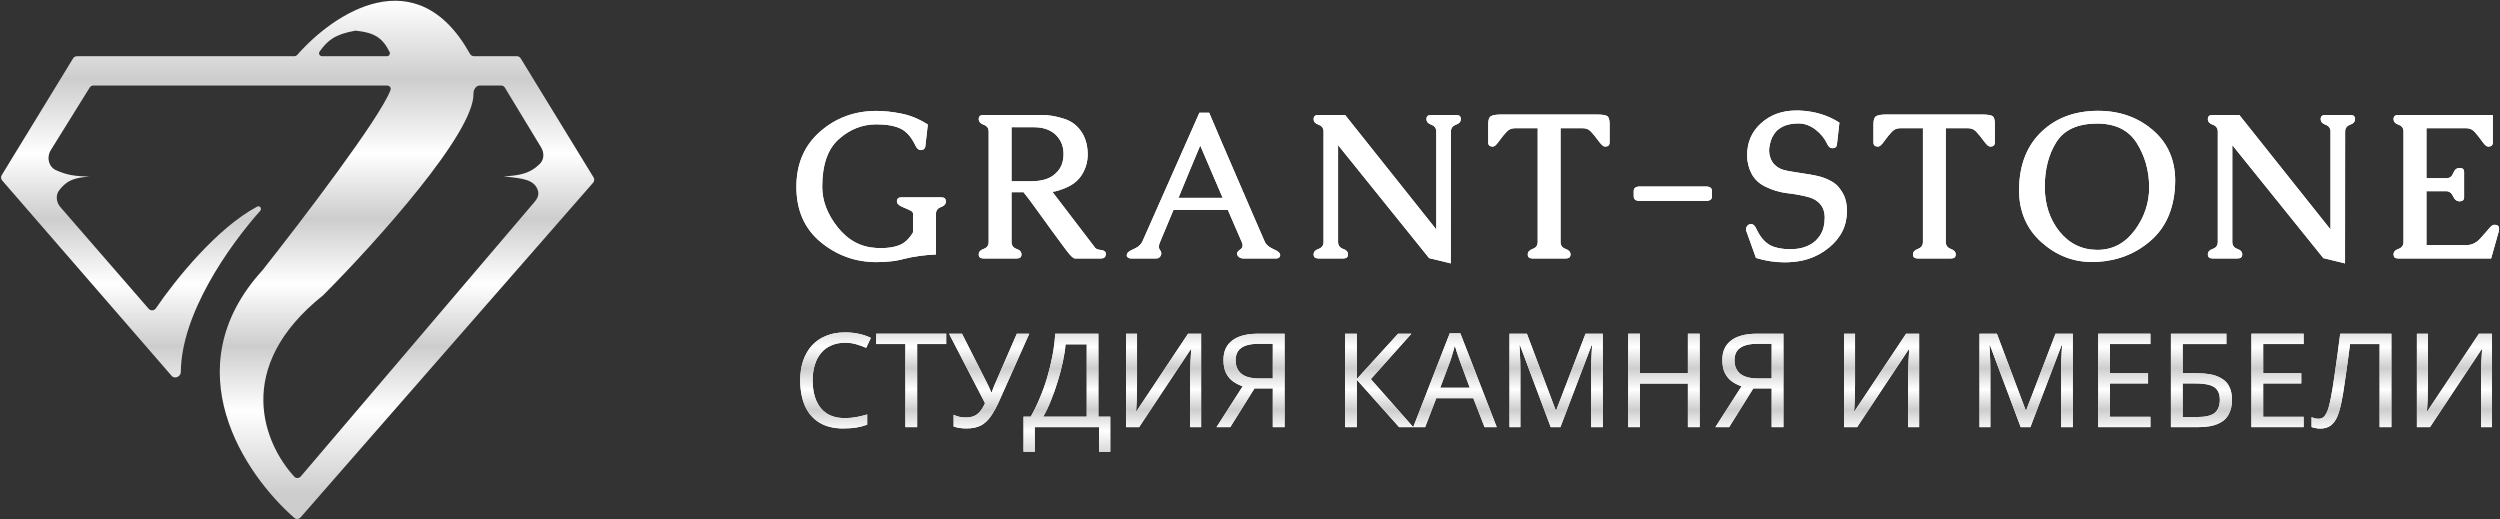 <?xml version="1.0" encoding="UTF-8"?> <svg xmlns="http://www.w3.org/2000/svg" width="1786" height="371" viewBox="0 0 1786 371" fill="none"><rect x="0" y="0" width="1786" height="371" fill="#333333" stroke="none"/><path fill-rule="evenodd" clip-rule="evenodd" d="M183.639 147.671C185.658 146.6 187.346 148.989 185.826 150.697C163.178 176.134 129.462 224.34 129.168 265.85C129.145 269.08 124.756 270.973 122.639 268.533L1.544 128.923C0.624 127.863 0.497 126.329 1.229 125.132L52.217 41.696C52.803 40.738 53.844 40.154 54.966 40.154H210.082C211.023 40.154 211.902 39.757 212.522 39.05C238.434 9.5 297.506 -30.047 335.729 38.425C336.307 39.459 337.417 40.154 338.602 40.154H369.239C370.36 40.154 371.401 40.737 371.987 41.694L424.041 126.734C424.777 127.936 424.646 129.476 423.719 130.537L214.711 369.63C213.559 370.948 211.583 371.124 210.264 369.973C174.665 338.891 123.541 263.352 187.401 193.19C216.076 156.969 271.709 83.987 278.973 64.319C279.604 62.61 278.25 61.096 276.429 61.096H66.764C65.65 61.096 64.615 61.671 64.027 62.617L36.272 107.286C33.143 112.322 34.616 119.103 40.004 121.577C47.461 125 54.015 126.053 63.899 126.069C54.739 127.104 48.859 127.589 42.388 135.79C39.543 139.395 40.148 144.509 43.16 147.977L106.206 220.575C107.609 222.191 110.158 222.033 111.361 220.265C125.461 199.554 155.115 162.791 183.639 147.671ZM230.896 210.91C165.888 262.668 188.784 317.253 210.239 340.522C211.506 341.898 213.671 341.792 214.883 340.368L382.255 143.797C384.022 141.722 385.119 138.999 384.363 136.381C382.018 128.266 373.577 127.385 359.768 126.069C371.393 125.286 378.515 124.123 385.664 117.064C388.778 113.99 388.89 109.122 386.621 105.381L360.708 62.647C360.124 61.684 359.08 61.096 357.954 61.096H342.63C340.071 61.096 338.183 64.173 338.264 66.731C339.149 94.697 268.89 172.75 230.896 210.91ZM278.328 37.147C279.032 38.54 277.992 40.154 276.432 40.154H230.069C228.355 40.154 227.332 38.242 228.326 36.845C234.018 28.846 239.255 24.521 253.689 21.95C253.882 21.915 254.089 21.908 254.284 21.928C268.103 23.375 273.421 27.428 278.328 37.147Z" fill="url(#paint0_linear_95_111)"></path><path d="M626.137 187.25C611.141 187.25 597.848 182.472 586.258 172.916C574.715 163.36 568.943 150.209 568.943 133.463C568.943 117.142 574.549 104.038 585.761 94.151C597.02 84.217 610.478 79.25 626.137 79.25C631.719 79.25 637.656 79.888 643.948 81.165C650.287 82.395 656.578 84.997 662.823 88.971L661.049 104.724C660.67 106.38 659.606 107.208 657.856 107.208H657.572C656.247 107.113 655.112 106.143 654.166 104.298C651.233 98.054 647.638 93.915 643.38 91.88C639.122 89.846 633.375 88.829 626.137 88.829C616.108 88.829 607.143 92.353 599.243 99.402C591.343 106.403 587.393 117.757 587.393 133.463C587.393 143.492 591.106 153.166 598.534 162.485C605.961 171.757 615.185 176.653 626.208 177.174C627.343 177.221 628.408 177.245 629.401 177.245C634.51 177.245 638.791 176.582 642.245 175.258C646.266 173.697 649.624 170.575 652.321 165.891V152.835C652.274 151.889 651.777 151.155 650.831 150.635C649.648 149.973 647.661 149.074 644.87 147.938C642.126 146.803 640.755 145.455 640.755 143.894C640.755 141.954 641.843 140.984 644.019 140.984H672.473C674.65 140.984 675.738 141.954 675.738 143.894C675.738 145.739 674.555 147.087 672.19 147.938C669.824 148.79 668.642 150.422 668.642 152.835V181.786C660.363 182.165 652.912 183.182 646.289 184.837C642.789 185.784 639.335 186.422 635.929 186.753C632.523 187.084 629.259 187.25 626.137 187.25Z" fill="white"></path><path d="M626.137 187.25C611.141 187.25 597.848 182.472 586.258 172.916C574.715 163.36 568.943 150.209 568.943 133.463C568.943 117.142 574.549 104.038 585.761 94.151C597.02 84.217 610.478 79.25 626.137 79.25C631.719 79.25 637.656 79.888 643.948 81.165C650.287 82.395 656.578 84.997 662.823 88.971L661.049 104.724C660.67 106.38 659.606 107.208 657.856 107.208H657.572C656.247 107.113 655.112 106.143 654.166 104.298C651.233 98.054 647.638 93.915 643.38 91.88C639.122 89.846 633.375 88.829 626.137 88.829C616.108 88.829 607.143 92.353 599.243 99.402C591.343 106.403 587.393 117.757 587.393 133.463C587.393 143.492 591.106 153.166 598.534 162.485C605.961 171.757 615.185 176.653 626.208 177.174C627.343 177.221 628.408 177.245 629.401 177.245C634.51 177.245 638.791 176.582 642.245 175.258C646.266 173.697 649.624 170.575 652.321 165.891V152.835C652.274 151.889 651.777 151.155 650.831 150.635C649.648 149.973 647.661 149.074 644.87 147.938C642.126 146.803 640.755 145.455 640.755 143.894C640.755 141.954 641.843 140.984 644.019 140.984H672.473C674.65 140.984 675.738 141.954 675.738 143.894C675.738 145.739 674.555 147.087 672.19 147.938C669.824 148.79 668.642 150.422 668.642 152.835V181.786C660.363 182.165 652.912 183.182 646.289 184.837C642.789 185.784 639.335 186.422 635.929 186.753C632.523 187.084 629.259 187.25 626.137 187.25Z" fill="url(#paint1_linear_95_111)"></path><path d="M782.518 177.245C783.416 178.002 784.741 178.451 786.491 178.593C788.857 178.877 790.039 179.847 790.039 181.502V181.786C789.755 183.678 788.667 184.625 786.775 184.625H767.829C766.741 184.625 764.707 182.661 761.726 178.735C758.746 174.808 755.411 170.291 751.721 165.182C748.031 160.073 744.247 154.845 740.368 149.5C736.536 144.154 733.484 140.086 731.214 137.295H722.628V172.845C722.628 175.305 723.81 176.961 726.176 177.812C728.541 178.617 729.724 179.918 729.724 181.715C729.724 183.655 728.659 184.625 726.53 184.625H702.475C700.299 184.625 699.211 183.655 699.211 181.715C699.211 179.918 700.394 178.617 702.759 177.812C705.124 176.961 706.307 175.305 706.307 172.845V94.009C706.307 91.597 705.124 89.965 702.759 89.113C700.394 88.261 699.211 86.913 699.211 85.068C699.211 83.129 700.299 82.159 702.475 82.159H744.341C749.45 82.159 754.796 83.081 760.378 84.926C766.008 86.724 770.383 90.296 773.506 95.641C775.871 99.852 777.054 104.866 777.054 110.685C776.959 116.267 775.351 121.305 772.228 125.799C769.674 129.394 766.15 132.138 761.655 134.03C757.209 135.923 753.921 136.916 751.792 137.011L782.518 177.245ZM722.628 90.887V129.489H737.316C740.391 129.489 743.466 129.063 746.541 128.212C749.663 127.313 752.336 125.752 754.559 123.528C758.06 120.17 759.81 115.652 759.81 109.975C759.81 104.535 757.989 100.017 754.347 96.422C750.515 92.732 745.311 90.887 738.735 90.887H722.628Z" fill="white"></path><path d="M782.518 177.245C783.416 178.002 784.741 178.451 786.491 178.593C788.857 178.877 790.039 179.847 790.039 181.502V181.786C789.755 183.678 788.667 184.625 786.775 184.625H767.829C766.741 184.625 764.707 182.661 761.726 178.735C758.746 174.808 755.411 170.291 751.721 165.182C748.031 160.073 744.247 154.845 740.368 149.5C736.536 144.154 733.484 140.086 731.214 137.295H722.628V172.845C722.628 175.305 723.81 176.961 726.176 177.812C728.541 178.617 729.724 179.918 729.724 181.715C729.724 183.655 728.659 184.625 726.53 184.625H702.475C700.299 184.625 699.211 183.655 699.211 181.715C699.211 179.918 700.394 178.617 702.759 177.812C705.124 176.961 706.307 175.305 706.307 172.845V94.009C706.307 91.597 705.124 89.965 702.759 89.113C700.394 88.261 699.211 86.913 699.211 85.068C699.211 83.129 700.299 82.159 702.475 82.159H744.341C749.45 82.159 754.796 83.081 760.378 84.926C766.008 86.724 770.383 90.296 773.506 95.641C775.871 99.852 777.054 104.866 777.054 110.685C776.959 116.267 775.351 121.305 772.228 125.799C769.674 129.394 766.15 132.138 761.655 134.03C757.209 135.923 753.921 136.916 751.792 137.011L782.518 177.245ZM722.628 90.887V129.489H737.316C740.391 129.489 743.466 129.063 746.541 128.212C749.663 127.313 752.336 125.752 754.559 123.528C758.06 120.17 759.81 115.652 759.81 109.975C759.81 104.535 757.989 100.017 754.347 96.422C750.515 92.732 745.311 90.887 738.735 90.887H722.628Z" fill="url(#paint2_linear_95_111)"></path><path d="M863.823 80.527C866.472 86.771 869.523 93.938 872.977 102.028C876.477 110.117 880.073 118.443 883.763 127.005C887.5 135.568 891.095 143.894 894.549 151.983C898.049 160.073 901.006 166.885 903.418 172.419C904.033 173.933 905.24 175.305 907.037 176.535C908.031 177.15 909.048 177.694 910.089 178.167C911.177 178.64 912.099 179.137 912.856 179.657C913.566 180.178 914.039 180.698 914.275 181.218C914.464 181.55 914.559 181.904 914.559 182.283C914.559 182.614 914.441 182.992 914.204 183.418C913.826 184.222 913.022 184.625 911.792 184.625H887.807C886.956 184.625 886.152 184.364 885.395 183.844C884.591 183.276 884.117 182.732 883.976 182.212C883.834 181.975 883.763 181.668 883.763 181.289C883.763 180.485 884.188 179.728 885.04 179.019C885.513 178.593 886.01 178.191 886.53 177.812C887.05 177.387 887.405 176.89 887.594 176.322C887.689 176.038 887.736 175.731 887.736 175.4C887.736 174.738 887.571 174.004 887.24 173.2L877.163 149.925H838.349C836.929 153.331 835.368 157.069 833.665 161.137C832.01 165.158 830.33 169.179 828.627 173.2C828.249 174.052 828.036 174.808 827.988 175.471C827.941 175.755 827.917 176.038 827.917 176.322C827.917 176.701 827.965 177.056 828.059 177.387C828.201 177.86 828.414 178.285 828.698 178.664C829.029 179.042 829.313 179.563 829.55 180.225C829.597 180.698 829.62 181.029 829.62 181.218C829.62 181.55 829.55 181.857 829.408 182.141C828.84 183.797 827.752 184.625 826.143 184.625H807.836C806.653 184.625 805.731 184.128 805.068 183.134C805.068 183.04 805.021 182.898 804.927 182.709C804.927 182.33 804.998 181.881 805.139 181.36C805.613 180.32 806.701 179.421 808.404 178.664C809.066 178.333 809.799 177.978 810.603 177.6C811.408 177.221 812.188 176.772 812.945 176.251C814.459 175.163 815.547 173.862 816.209 172.349L856.869 80.527H863.823ZM873.474 141.339L857.437 103.944C855.544 108.532 853.084 114.422 850.057 121.612C847.077 128.803 844.357 135.379 841.897 141.339H873.474Z" fill="white"></path><path d="M863.823 80.527C866.472 86.771 869.523 93.938 872.977 102.028C876.477 110.117 880.073 118.443 883.763 127.005C887.5 135.568 891.095 143.894 894.549 151.983C898.049 160.073 901.006 166.885 903.418 172.419C904.033 173.933 905.24 175.305 907.037 176.535C908.031 177.15 909.048 177.694 910.089 178.167C911.177 178.64 912.099 179.137 912.856 179.657C913.566 180.178 914.039 180.698 914.275 181.218C914.464 181.55 914.559 181.904 914.559 182.283C914.559 182.614 914.441 182.992 914.204 183.418C913.826 184.222 913.022 184.625 911.792 184.625H887.807C886.956 184.625 886.152 184.364 885.395 183.844C884.591 183.276 884.117 182.732 883.976 182.212C883.834 181.975 883.763 181.668 883.763 181.289C883.763 180.485 884.188 179.728 885.04 179.019C885.513 178.593 886.01 178.191 886.53 177.812C887.05 177.387 887.405 176.89 887.594 176.322C887.689 176.038 887.736 175.731 887.736 175.4C887.736 174.738 887.571 174.004 887.24 173.2L877.163 149.925H838.349C836.929 153.331 835.368 157.069 833.665 161.137C832.01 165.158 830.33 169.179 828.627 173.2C828.249 174.052 828.036 174.808 827.988 175.471C827.941 175.755 827.917 176.038 827.917 176.322C827.917 176.701 827.965 177.056 828.059 177.387C828.201 177.86 828.414 178.285 828.698 178.664C829.029 179.042 829.313 179.563 829.55 180.225C829.597 180.698 829.62 181.029 829.62 181.218C829.62 181.55 829.55 181.857 829.408 182.141C828.84 183.797 827.752 184.625 826.143 184.625H807.836C806.653 184.625 805.731 184.128 805.068 183.134C805.068 183.04 805.021 182.898 804.927 182.709C804.927 182.33 804.998 181.881 805.139 181.36C805.613 180.32 806.701 179.421 808.404 178.664C809.066 178.333 809.799 177.978 810.603 177.6C811.408 177.221 812.188 176.772 812.945 176.251C814.459 175.163 815.547 173.862 816.209 172.349L856.869 80.527H863.823ZM873.474 141.339L857.437 103.944C855.544 108.532 853.084 114.422 850.057 121.612C847.077 128.803 844.357 135.379 841.897 141.339H873.474Z" fill="url(#paint3_linear_95_111)"></path><path d="M1026.09 163.975V94.009C1026.09 91.597 1024.91 89.965 1022.55 89.113C1020.23 88.261 1019.07 86.913 1019.07 85.068C1019.07 83.129 1020.13 82.159 1022.26 82.159H1040.36C1042.53 82.159 1043.62 83.129 1043.62 85.068C1043.62 86.913 1042.44 88.261 1040.07 89.113C1037.71 89.965 1036.52 91.597 1036.52 94.009L1036.45 188.173L1020.98 184.412L955.914 103.66V172.845C955.914 175.305 957.097 176.961 959.462 177.812C961.828 178.617 963.01 179.918 963.01 181.715C963.01 183.655 961.922 184.625 959.746 184.625H941.722C939.546 184.625 938.458 183.655 938.458 181.715C938.458 179.918 939.641 178.617 942.006 177.812C944.372 176.961 945.554 175.305 945.554 172.845V94.009C945.554 91.597 944.372 89.965 942.006 89.113C939.641 88.261 938.458 86.913 938.458 85.068C938.458 83.129 939.546 82.159 941.722 82.159H960.953L1026.09 163.975Z" fill="white"></path><path d="M1026.09 163.975V94.009C1026.09 91.597 1024.91 89.965 1022.55 89.113C1020.23 88.261 1019.07 86.913 1019.07 85.068C1019.07 83.129 1020.13 82.159 1022.26 82.159H1040.36C1042.53 82.159 1043.62 83.129 1043.62 85.068C1043.62 86.913 1042.44 88.261 1040.07 89.113C1037.71 89.965 1036.52 91.597 1036.52 94.009L1036.45 188.173L1020.98 184.412L955.914 103.66V172.845C955.914 175.305 957.097 176.961 959.462 177.812C961.828 178.617 963.01 179.918 963.01 181.715C963.01 183.655 961.922 184.625 959.746 184.625H941.722C939.546 184.625 938.458 183.655 938.458 181.715C938.458 179.918 939.641 178.617 942.006 177.812C944.372 176.961 945.554 175.305 945.554 172.845V94.009C945.554 91.597 944.372 89.965 942.006 89.113C939.641 88.261 938.458 86.913 938.458 85.068C938.458 83.129 939.546 82.159 941.722 82.159H960.953L1026.09 163.975Z" fill="url(#paint4_linear_95_111)"></path><path d="M1149.9 101.815C1149.9 103.754 1148.82 104.724 1146.64 104.724C1145.55 104.724 1144.13 103.541 1142.38 101.176C1140.02 97.959 1138.08 95.57 1136.56 94.009C1135.05 92.401 1133.16 91.597 1130.89 91.597H1114.85V172.845C1114.85 175.305 1116.03 176.961 1118.4 177.812C1120.76 178.664 1121.95 179.989 1121.95 181.786C1121.95 183.678 1120.88 184.625 1118.75 184.625H1094.7C1092.52 184.625 1091.43 183.678 1091.43 181.786C1091.43 179.989 1092.62 178.664 1094.98 177.812C1097.35 176.961 1098.53 175.305 1098.53 172.845V91.597H1082.21C1079.94 91.597 1078.02 92.401 1076.46 94.009C1074.9 95.57 1072.96 97.959 1070.64 101.176C1068.99 103.541 1067.59 104.724 1066.46 104.724C1064.28 104.724 1063.19 103.754 1063.19 101.815V88.687C1063.19 85.66 1063.83 83.767 1065.11 83.01C1066.38 82.206 1069.03 81.804 1073.05 81.804H1140.04C1144.39 81.804 1147.11 82.183 1148.2 82.939C1149.34 83.649 1149.9 85.565 1149.9 88.687V101.815Z" fill="white"></path><path d="M1149.9 101.815C1149.9 103.754 1148.82 104.724 1146.64 104.724C1145.55 104.724 1144.13 103.541 1142.38 101.176C1140.02 97.959 1138.08 95.57 1136.56 94.009C1135.05 92.401 1133.16 91.597 1130.89 91.597H1114.85V172.845C1114.85 175.305 1116.03 176.961 1118.4 177.812C1120.76 178.664 1121.95 179.989 1121.95 181.786C1121.95 183.678 1120.88 184.625 1118.75 184.625H1094.7C1092.52 184.625 1091.43 183.678 1091.43 181.786C1091.43 179.989 1092.62 178.664 1094.98 177.812C1097.35 176.961 1098.53 175.305 1098.53 172.845V91.597H1082.21C1079.94 91.597 1078.02 92.401 1076.46 94.009C1074.9 95.57 1072.96 97.959 1070.64 101.176C1068.99 103.541 1067.59 104.724 1066.46 104.724C1064.28 104.724 1063.19 103.754 1063.19 101.815V88.687C1063.19 85.66 1063.83 83.767 1065.11 83.01C1066.38 82.206 1069.03 81.804 1073.05 81.804H1140.04C1144.39 81.804 1147.11 82.183 1148.2 82.939C1149.34 83.649 1149.9 85.565 1149.9 88.687V101.815Z" fill="url(#paint5_linear_95_111)"></path><path d="M1171.53 133.25H1218.65C1221.58 133.25 1223.05 134.338 1223.05 136.514V140.275C1223.05 142.451 1221.58 143.539 1218.65 143.539H1171.53C1168.6 143.539 1167.13 142.451 1167.13 140.275V136.514C1167.13 134.338 1168.6 133.25 1171.53 133.25Z" fill="white"></path><path d="M1171.53 133.25H1218.65C1221.58 133.25 1223.05 134.338 1223.05 136.514V140.275C1223.05 142.451 1221.58 143.539 1218.65 143.539H1171.53C1168.6 143.539 1167.13 142.451 1167.13 140.275V136.514C1167.13 134.338 1168.6 133.25 1171.53 133.25Z" fill="url(#paint6_linear_95_111)"></path><path d="M1282.36 177.883C1285.9 177.647 1289.31 176.724 1292.57 175.116C1295.84 173.46 1298.46 171.048 1300.45 167.878C1302.53 164.519 1303.57 160.451 1303.57 155.673V154.892C1303.43 149.973 1301.59 146.235 1298.04 143.681C1296.43 142.451 1294.47 141.505 1292.15 140.842C1287.23 139.518 1282.12 138.572 1276.82 138.004C1271.57 137.389 1266.49 135.899 1261.57 133.534C1257.02 131.405 1253.64 128.306 1251.42 124.238C1249.24 120.122 1248.15 115.699 1248.15 110.968C1248.15 101.744 1251.39 94.175 1257.88 88.261C1264.59 82.064 1273.04 78.966 1283.21 78.966H1285.41C1296.34 79.439 1305.89 82.325 1314.08 87.623L1312.3 103.305C1312.11 105.008 1311.07 105.859 1309.18 105.859H1308.82C1307.41 105.765 1306.27 104.795 1305.42 102.95C1303.53 98.882 1300.76 95.452 1297.12 92.661C1293.52 89.87 1289.69 88.38 1285.62 88.191H1284.56C1280.49 88.191 1276.92 88.9 1273.84 90.319C1271.81 91.36 1270.2 92.495 1269.02 93.725C1267.88 94.955 1266.86 96.469 1265.97 98.267C1265.26 99.733 1264.71 101.46 1264.33 103.447C1264 104.913 1263.84 106.285 1263.84 107.562C1263.84 109.265 1264.1 110.85 1264.62 112.317C1265.52 115.202 1267.05 117.402 1269.23 118.916C1270.84 120.146 1272.61 120.997 1274.55 121.471C1275.73 121.802 1277.15 122.109 1278.81 122.393C1280.46 122.677 1282.21 122.961 1284.06 123.245C1286.76 123.67 1289.62 124.12 1292.65 124.593C1295.72 125.066 1298.72 125.728 1301.66 126.58C1306.72 128.235 1310.5 130.411 1313.01 133.108C1314.81 135.189 1316.3 137.46 1317.48 139.92C1318.81 143.184 1319.47 146.756 1319.47 150.635C1319.47 161.137 1315.19 169.889 1306.62 176.89C1302.18 180.533 1297.26 183.229 1291.87 184.979C1287.51 186.351 1282.88 187.132 1277.96 187.321C1276.92 187.368 1275.88 187.392 1274.84 187.392C1268.07 187.392 1261.28 186.351 1254.47 184.27L1247.52 164.898C1247.37 164.519 1247.3 164.141 1247.3 163.762C1247.3 163.053 1247.54 162.367 1248.01 161.705C1248.72 160.569 1249.83 160.002 1251.35 160.002C1252.62 160.333 1253.67 161.326 1254.47 162.982C1257.36 169.274 1260.93 173.437 1265.18 175.471C1268.69 177.174 1273.18 178.025 1278.67 178.025C1279.85 178.025 1281.08 177.978 1282.36 177.883Z" fill="white"></path><path d="M1282.36 177.883C1285.9 177.647 1289.31 176.724 1292.57 175.116C1295.84 173.46 1298.46 171.048 1300.45 167.878C1302.53 164.519 1303.57 160.451 1303.57 155.673V154.892C1303.43 149.973 1301.59 146.235 1298.04 143.681C1296.43 142.451 1294.47 141.505 1292.15 140.842C1287.23 139.518 1282.12 138.572 1276.82 138.004C1271.57 137.389 1266.49 135.899 1261.57 133.534C1257.02 131.405 1253.64 128.306 1251.42 124.238C1249.24 120.122 1248.15 115.699 1248.15 110.968C1248.15 101.744 1251.39 94.175 1257.88 88.261C1264.59 82.064 1273.04 78.966 1283.21 78.966H1285.41C1296.34 79.439 1305.89 82.325 1314.08 87.623L1312.3 103.305C1312.11 105.008 1311.07 105.859 1309.18 105.859H1308.82C1307.41 105.765 1306.27 104.795 1305.42 102.95C1303.53 98.882 1300.76 95.452 1297.12 92.661C1293.52 89.87 1289.69 88.38 1285.62 88.191H1284.56C1280.49 88.191 1276.92 88.9 1273.84 90.319C1271.81 91.36 1270.2 92.495 1269.02 93.725C1267.88 94.955 1266.86 96.469 1265.97 98.267C1265.26 99.733 1264.71 101.46 1264.33 103.447C1264 104.913 1263.84 106.285 1263.84 107.562C1263.84 109.265 1264.1 110.85 1264.62 112.317C1265.52 115.202 1267.05 117.402 1269.23 118.916C1270.84 120.146 1272.61 120.997 1274.55 121.471C1275.73 121.802 1277.15 122.109 1278.81 122.393C1280.46 122.677 1282.21 122.961 1284.06 123.245C1286.76 123.67 1289.62 124.12 1292.65 124.593C1295.72 125.066 1298.72 125.728 1301.66 126.58C1306.72 128.235 1310.5 130.411 1313.01 133.108C1314.81 135.189 1316.3 137.46 1317.48 139.92C1318.81 143.184 1319.47 146.756 1319.47 150.635C1319.47 161.137 1315.19 169.889 1306.62 176.89C1302.18 180.533 1297.26 183.229 1291.87 184.979C1287.51 186.351 1282.88 187.132 1277.96 187.321C1276.92 187.368 1275.88 187.392 1274.84 187.392C1268.07 187.392 1261.28 186.351 1254.47 184.27L1247.52 164.898C1247.37 164.519 1247.3 164.141 1247.3 163.762C1247.3 163.053 1247.54 162.367 1248.01 161.705C1248.72 160.569 1249.83 160.002 1251.35 160.002C1252.62 160.333 1253.67 161.326 1254.47 162.982C1257.36 169.274 1260.93 173.437 1265.18 175.471C1268.69 177.174 1273.18 178.025 1278.67 178.025C1279.85 178.025 1281.08 177.978 1282.36 177.883Z" fill="url(#paint7_linear_95_111)"></path><path d="M1425.11 101.815C1425.11 103.754 1424.03 104.724 1421.85 104.724C1420.76 104.724 1419.34 103.541 1417.59 101.176C1415.23 97.959 1413.29 95.57 1411.77 94.009C1410.26 92.401 1408.37 91.597 1406.1 91.597H1390.06V172.845C1390.06 175.305 1391.24 176.961 1393.61 177.812C1395.97 178.664 1397.16 179.989 1397.16 181.786C1397.16 183.678 1396.09 184.625 1393.96 184.625H1369.91C1367.73 184.625 1366.64 183.678 1366.64 181.786C1366.64 179.989 1367.83 178.664 1370.19 177.812C1372.56 176.961 1373.74 175.305 1373.74 172.845V91.597H1357.42C1355.15 91.597 1353.23 92.401 1351.67 94.009C1350.11 95.57 1348.17 97.959 1345.85 101.176C1344.2 103.541 1342.8 104.724 1341.66 104.724C1339.49 104.724 1338.4 103.754 1338.4 101.815V88.687C1338.4 85.66 1339.04 83.767 1340.32 83.01C1341.59 82.206 1344.24 81.804 1348.26 81.804H1415.25C1419.6 81.804 1422.32 82.183 1423.41 82.939C1424.55 83.649 1425.11 85.565 1425.11 88.687V101.815Z" fill="white"></path><path d="M1425.11 101.815C1425.11 103.754 1424.03 104.724 1421.85 104.724C1420.76 104.724 1419.34 103.541 1417.59 101.176C1415.23 97.959 1413.29 95.57 1411.77 94.009C1410.26 92.401 1408.37 91.597 1406.1 91.597H1390.06V172.845C1390.06 175.305 1391.24 176.961 1393.61 177.812C1395.97 178.664 1397.16 179.989 1397.16 181.786C1397.16 183.678 1396.09 184.625 1393.96 184.625H1369.91C1367.73 184.625 1366.64 183.678 1366.64 181.786C1366.64 179.989 1367.83 178.664 1370.19 177.812C1372.56 176.961 1373.74 175.305 1373.74 172.845V91.597H1357.42C1355.15 91.597 1353.23 92.401 1351.67 94.009C1350.11 95.57 1348.17 97.959 1345.85 101.176C1344.2 103.541 1342.8 104.724 1341.66 104.724C1339.49 104.724 1338.4 103.754 1338.4 101.815V88.687C1338.4 85.66 1339.04 83.767 1340.32 83.01C1341.59 82.206 1344.24 81.804 1348.26 81.804H1415.25C1419.6 81.804 1422.32 82.183 1423.41 82.939C1424.55 83.649 1425.11 85.565 1425.11 88.687V101.815Z" fill="url(#paint8_linear_95_111)"></path><path d="M1498.12 88.261C1484.3 88.309 1474.63 92.708 1469.09 101.46C1463.56 110.212 1460.79 120.856 1460.79 133.392C1460.79 145.928 1464.27 156.572 1471.22 165.324C1478.22 174.028 1487.19 178.427 1498.12 178.522H1498.47C1509.12 178.522 1517.91 173.933 1524.87 164.756C1531.87 155.437 1535.37 145.124 1535.37 133.817V133.392C1535.28 121.849 1532.32 111.442 1526.5 102.17C1520.68 92.897 1511.22 88.261 1498.12 88.261ZM1498.12 79.179H1498.83C1514.63 79.179 1527.97 84.028 1538.85 93.725C1548.92 102.761 1553.96 114.611 1553.96 129.276C1553.96 130.601 1553.91 131.925 1553.82 133.25C1552.83 149.854 1547.01 162.769 1536.36 171.994C1525.77 181.218 1512.99 186.257 1498.05 187.108C1496.96 187.155 1495.85 187.179 1494.71 187.179C1481.04 187.179 1468.95 182.472 1458.45 173.058C1447.76 163.502 1442.41 151.061 1442.41 135.733C1442.41 134.882 1442.44 134.007 1442.48 133.108C1443.05 116.693 1448.42 103.66 1458.59 94.009C1468.76 84.311 1481.94 79.368 1498.12 79.179Z" fill="white"></path><path d="M1498.12 88.261C1484.3 88.309 1474.63 92.708 1469.09 101.46C1463.56 110.212 1460.79 120.856 1460.79 133.392C1460.79 145.928 1464.27 156.572 1471.22 165.324C1478.22 174.028 1487.19 178.427 1498.12 178.522H1498.47C1509.12 178.522 1517.91 173.933 1524.87 164.756C1531.87 155.437 1535.37 145.124 1535.37 133.817V133.392C1535.28 121.849 1532.32 111.442 1526.5 102.17C1520.68 92.897 1511.22 88.261 1498.12 88.261ZM1498.12 79.179H1498.83C1514.63 79.179 1527.97 84.028 1538.85 93.725C1548.92 102.761 1553.96 114.611 1553.96 129.276C1553.96 130.601 1553.91 131.925 1553.82 133.25C1552.83 149.854 1547.01 162.769 1536.36 171.994C1525.77 181.218 1512.99 186.257 1498.05 187.108C1496.96 187.155 1495.85 187.179 1494.71 187.179C1481.04 187.179 1468.95 182.472 1458.45 173.058C1447.76 163.502 1442.41 151.061 1442.41 135.733C1442.41 134.882 1442.44 134.007 1442.48 133.108C1443.05 116.693 1448.42 103.66 1458.59 94.009C1468.76 84.311 1481.94 79.368 1498.12 79.179Z" fill="url(#paint9_linear_95_111)"></path><path d="M1664.93 163.975V94.009C1664.93 91.597 1663.75 89.965 1661.38 89.113C1659.06 88.261 1657.9 86.913 1657.9 85.068C1657.9 83.129 1658.97 82.159 1661.1 82.159H1679.19C1681.37 82.159 1682.46 83.129 1682.46 85.068C1682.46 86.913 1681.27 88.261 1678.91 89.113C1676.54 89.965 1675.36 91.597 1675.36 94.009L1675.29 188.173L1659.82 184.412L1594.75 103.66V172.845C1594.75 175.305 1595.93 176.961 1598.3 177.812C1600.66 178.617 1601.85 179.918 1601.85 181.715C1601.85 183.655 1600.76 184.625 1598.58 184.625H1580.56C1578.38 184.625 1577.29 183.655 1577.29 181.715C1577.29 179.918 1578.48 178.617 1580.84 177.812C1583.21 176.961 1584.39 175.305 1584.39 172.845V94.009C1584.39 91.597 1583.21 89.965 1580.84 89.113C1578.48 88.261 1577.29 86.913 1577.29 85.068C1577.29 83.129 1578.38 82.159 1580.56 82.159H1599.79L1664.93 163.975Z" fill="white"></path><path d="M1664.93 163.975V94.009C1664.93 91.597 1663.75 89.965 1661.38 89.113C1659.06 88.261 1657.9 86.913 1657.9 85.068C1657.9 83.129 1658.97 82.159 1661.1 82.159H1679.19C1681.37 82.159 1682.46 83.129 1682.46 85.068C1682.46 86.913 1681.27 88.261 1678.91 89.113C1676.54 89.965 1675.36 91.597 1675.36 94.009L1675.29 188.173L1659.82 184.412L1594.75 103.66V172.845C1594.75 175.305 1595.93 176.961 1598.3 177.812C1600.66 178.617 1601.85 179.918 1601.85 181.715C1601.85 183.655 1600.76 184.625 1598.58 184.625H1580.56C1578.38 184.625 1577.29 183.655 1577.29 181.715C1577.29 179.918 1578.48 178.617 1580.84 177.812C1583.21 176.961 1584.39 175.305 1584.39 172.845V94.009C1584.39 91.597 1583.21 89.965 1580.84 89.113C1578.48 88.261 1577.29 86.913 1577.29 85.068C1577.29 83.129 1578.38 82.159 1580.56 82.159H1599.79L1664.93 163.975Z" fill="url(#paint10_linear_95_111)"></path><path d="M1733.46 175.116H1761.99C1765.77 175.116 1769.08 173.531 1771.92 170.362C1774.81 167.192 1777.03 164.661 1778.59 162.769C1779.82 161.303 1780.98 160.569 1782.07 160.569C1784.24 160.569 1785.33 161.539 1785.33 163.479C1785.33 164.188 1785.26 164.78 1785.12 165.253L1779.66 184.625H1713.02C1710.99 184.625 1709.97 183.655 1709.97 181.715C1709.97 179.918 1711.16 178.617 1713.52 177.812C1715.89 176.961 1717.07 175.305 1717.07 172.845V94.009C1717.07 91.549 1715.89 89.917 1713.52 89.113C1711.16 88.261 1709.97 86.913 1709.97 85.068C1709.97 83.129 1711.06 82.159 1713.24 82.159H1780.86V101.815C1780.86 103.754 1779.77 104.724 1777.6 104.724C1776.42 104.724 1775.02 103.541 1773.41 101.176C1771.09 97.959 1769.18 95.57 1767.66 94.009C1766.15 92.401 1764.26 91.597 1761.99 91.597H1733.46V127.289H1747.94C1750.11 127.289 1751.67 126.083 1752.62 123.67C1753.57 121.21 1755.08 119.98 1757.16 119.98C1759.29 119.98 1760.35 120.95 1760.35 122.89V140.913C1760.35 142.853 1759.29 143.823 1757.16 143.823C1755.13 143.823 1753.57 142.616 1752.48 140.204C1751.39 137.791 1749.73 136.585 1747.51 136.585H1733.46V175.116Z" fill="white"></path><path d="M1733.46 175.116H1761.99C1765.77 175.116 1769.08 173.531 1771.92 170.362C1774.81 167.192 1777.03 164.661 1778.59 162.769C1779.82 161.303 1780.98 160.569 1782.07 160.569C1784.24 160.569 1785.33 161.539 1785.33 163.479C1785.33 164.188 1785.26 164.78 1785.12 165.253L1779.66 184.625H1713.02C1710.99 184.625 1709.97 183.655 1709.97 181.715C1709.97 179.918 1711.16 178.617 1713.52 177.812C1715.89 176.961 1717.07 175.305 1717.07 172.845V94.009C1717.07 91.549 1715.89 89.917 1713.52 89.113C1711.16 88.261 1709.97 86.913 1709.97 85.068C1709.97 83.129 1711.06 82.159 1713.24 82.159H1780.86V101.815C1780.86 103.754 1779.77 104.724 1777.6 104.724C1776.42 104.724 1775.02 103.541 1773.41 101.176C1771.09 97.959 1769.18 95.57 1767.66 94.009C1766.15 92.401 1764.26 91.597 1761.99 91.597H1733.46V127.289H1747.94C1750.11 127.289 1751.67 126.083 1752.62 123.67C1753.57 121.21 1755.08 119.98 1757.16 119.98C1759.29 119.98 1760.35 120.95 1760.35 122.89V140.913C1760.35 142.853 1759.29 143.823 1757.16 143.823C1755.13 143.823 1753.57 142.616 1752.48 140.204C1751.39 137.791 1749.73 136.585 1747.51 136.585H1733.46V175.116Z" fill="url(#paint11_linear_95_111)"></path><path d="M603.635 244.848C600.083 244.848 596.873 245.471 594.007 246.718C591.14 247.902 588.71 249.678 586.715 252.046C584.721 254.352 583.194 257.187 582.135 260.552C581.076 263.855 580.546 267.594 580.546 271.77C580.546 277.254 581.387 282.021 583.07 286.072C584.815 290.123 587.37 293.239 590.735 295.42C594.163 297.601 598.431 298.692 603.542 298.692C606.471 298.692 609.244 298.443 611.861 297.944C614.479 297.445 617.034 296.822 619.526 296.074V303.366C617.034 304.301 614.448 304.986 611.768 305.422C609.15 305.858 606.003 306.077 602.326 306.077C595.534 306.077 589.863 304.674 585.313 301.87C580.764 299.066 577.336 295.077 575.031 289.905C572.787 284.732 571.665 278.656 571.665 271.676C571.665 266.629 572.351 262.017 573.722 257.841C575.155 253.666 577.212 250.052 579.891 246.998C582.634 243.944 585.999 241.607 589.987 239.987C593.976 238.304 598.556 237.463 603.729 237.463C607.156 237.463 610.459 237.806 613.637 238.491C616.816 239.177 619.651 240.143 622.144 241.389L618.779 248.494C616.722 247.559 614.416 246.718 611.861 245.97C609.368 245.222 606.626 244.848 603.635 244.848Z" fill="white"></path><path d="M603.635 244.848C600.083 244.848 596.873 245.471 594.007 246.718C591.14 247.902 588.71 249.678 586.715 252.046C584.721 254.352 583.194 257.187 582.135 260.552C581.076 263.855 580.546 267.594 580.546 271.77C580.546 277.254 581.387 282.021 583.07 286.072C584.815 290.123 587.37 293.239 590.735 295.42C594.163 297.601 598.431 298.692 603.542 298.692C606.471 298.692 609.244 298.443 611.861 297.944C614.479 297.445 617.034 296.822 619.526 296.074V303.366C617.034 304.301 614.448 304.986 611.768 305.422C609.15 305.858 606.003 306.077 602.326 306.077C595.534 306.077 589.863 304.674 585.313 301.87C580.764 299.066 577.336 295.077 575.031 289.905C572.787 284.732 571.665 278.656 571.665 271.676C571.665 266.629 572.351 262.017 573.722 257.841C575.155 253.666 577.212 250.052 579.891 246.998C582.634 243.944 585.999 241.607 589.987 239.987C593.976 238.304 598.556 237.463 603.729 237.463C607.156 237.463 610.459 237.806 613.637 238.491C616.816 239.177 619.651 240.143 622.144 241.389L618.779 248.494C616.722 247.559 614.416 246.718 611.861 245.97C609.368 245.222 606.626 244.848 603.635 244.848Z" fill="url(#paint12_linear_95_111)"></path><path d="M655.22 305.142H646.807V245.783H625.961V238.398H675.972V245.783H655.22V305.142Z" fill="white"></path><path d="M655.22 305.142H646.807V245.783H625.961V238.398H675.972V245.783H655.22V305.142Z" fill="url(#paint13_linear_95_111)"></path><path d="M713.987 286.166C711.993 290.59 709.967 294.298 707.911 297.29C705.917 300.219 703.548 302.431 700.806 303.927C698.064 305.36 694.574 306.077 690.337 306.077C688.592 306.077 686.94 305.952 685.382 305.703C683.887 305.453 682.516 305.111 681.269 304.674V296.355C682.516 296.916 683.856 297.383 685.289 297.757C686.722 298.069 688.218 298.224 689.776 298.224C692.082 298.224 694.045 297.913 695.665 297.29C697.348 296.604 698.812 295.513 700.059 294.018C701.367 292.522 702.582 290.528 703.704 288.035L677.998 238.398H687.252L705.854 275.135C706.104 275.571 706.353 276.101 706.602 276.724C706.851 277.285 707.101 277.877 707.35 278.5C707.661 279.124 707.911 279.716 708.098 280.276H708.472C708.659 279.84 708.846 279.342 709.033 278.781C709.282 278.158 709.5 277.566 709.687 277.005C709.936 276.381 710.154 275.852 710.341 275.416L726.42 238.398H735.3L713.987 286.166Z" fill="white"></path><path d="M713.987 286.166C711.993 290.59 709.967 294.298 707.911 297.29C705.917 300.219 703.548 302.431 700.806 303.927C698.064 305.36 694.574 306.077 690.337 306.077C688.592 306.077 686.94 305.952 685.382 305.703C683.887 305.453 682.516 305.111 681.269 304.674V296.355C682.516 296.916 683.856 297.383 685.289 297.757C686.722 298.069 688.218 298.224 689.776 298.224C692.082 298.224 694.045 297.913 695.665 297.29C697.348 296.604 698.812 295.513 700.059 294.018C701.367 292.522 702.582 290.528 703.704 288.035L677.998 238.398H687.252L705.854 275.135C706.104 275.571 706.353 276.101 706.602 276.724C706.851 277.285 707.101 277.877 707.35 278.5C707.661 279.124 707.911 279.716 708.098 280.276H708.472C708.659 279.84 708.846 279.342 709.033 278.781C709.282 278.158 709.5 277.566 709.687 277.005C709.936 276.381 710.154 275.852 710.341 275.416L726.42 238.398H735.3L713.987 286.166Z" fill="url(#paint14_linear_95_111)"></path><path d="M784.677 238.398V297.664H793.184V322.716H785.145V305.142H739.247V322.716H731.207V297.664H736.349C738.592 293.8 740.711 289.469 742.705 284.67C744.762 279.871 746.569 274.855 748.127 269.62C749.685 264.323 750.963 259.026 751.96 253.728C752.957 248.431 753.58 243.321 753.829 238.398H784.677ZM761.214 245.97C760.965 249.584 760.342 253.666 759.345 258.215C758.41 262.765 757.195 267.439 755.699 272.237C754.266 276.974 752.645 281.554 750.838 285.979C749.093 290.403 747.223 294.298 745.229 297.664H776.358V245.97H761.214Z" fill="white"></path><path d="M784.677 238.398V297.664H793.184V322.716H785.145V305.142H739.247V322.716H731.207V297.664H736.349C738.592 293.8 740.711 289.469 742.705 284.67C744.762 279.871 746.569 274.855 748.127 269.62C749.685 264.323 750.963 259.026 751.96 253.728C752.957 248.431 753.58 243.321 753.829 238.398H784.677ZM761.214 245.97C760.965 249.584 760.342 253.666 759.345 258.215C758.41 262.765 757.195 267.439 755.699 272.237C754.266 276.974 752.645 281.554 750.838 285.979C749.093 290.403 747.223 294.298 745.229 297.664H776.358V245.97H761.214Z" fill="url(#paint15_linear_95_111)"></path><path d="M804.439 238.398H812.292V275.042C812.292 276.6 812.26 278.313 812.198 280.183C812.198 281.99 812.167 283.797 812.105 285.605C812.042 287.412 811.949 289.032 811.824 290.466C811.762 291.837 811.7 292.896 811.637 293.644H812.011L848.748 238.398H858.096V305.142H850.244V268.872C850.244 267.189 850.275 265.382 850.337 263.45C850.4 261.456 850.462 259.555 850.524 257.748C850.649 255.878 850.743 254.227 850.805 252.794C850.867 251.36 850.93 250.301 850.992 249.615H850.618L813.787 305.142H804.439V238.398Z" fill="white"></path><path d="M804.439 238.398H812.292V275.042C812.292 276.6 812.26 278.313 812.198 280.183C812.198 281.99 812.167 283.797 812.105 285.605C812.042 287.412 811.949 289.032 811.824 290.466C811.762 291.837 811.7 292.896 811.637 293.644H812.011L848.748 238.398H858.096V305.142H850.244V268.872C850.244 267.189 850.275 265.382 850.337 263.45C850.4 261.456 850.462 259.555 850.524 257.748C850.649 255.878 850.743 254.227 850.805 252.794C850.867 251.36 850.93 250.301 850.992 249.615H850.618L813.787 305.142H804.439V238.398Z" fill="url(#paint16_linear_95_111)"></path><path d="M896.196 277.472L878.903 305.142H869.087L887.783 275.976C885.415 275.166 883.171 274.045 881.053 272.611C878.996 271.178 877.313 269.215 876.005 266.722C874.696 264.229 874.042 261.02 874.042 257.094C874.042 251.049 876.129 246.437 880.305 243.259C884.48 240.018 890.712 238.398 899.001 238.398H917.696V305.142H909.283V277.472H896.196ZM899.188 245.596C895.635 245.596 892.644 246.001 890.214 246.811C887.783 247.621 885.914 248.899 884.605 250.644C883.358 252.389 882.735 254.663 882.735 257.468C882.735 261.581 884.106 264.759 886.848 267.002C889.59 269.246 893.828 270.368 899.561 270.368H909.283V245.596H899.188Z" fill="white"></path><path d="M896.196 277.472L878.903 305.142H869.087L887.783 275.976C885.415 275.166 883.171 274.045 881.053 272.611C878.996 271.178 877.313 269.215 876.005 266.722C874.696 264.229 874.042 261.02 874.042 257.094C874.042 251.049 876.129 246.437 880.305 243.259C884.48 240.018 890.712 238.398 899.001 238.398H917.696V305.142H909.283V277.472H896.196ZM899.188 245.596C895.635 245.596 892.644 246.001 890.214 246.811C887.783 247.621 885.914 248.899 884.605 250.644C883.358 252.389 882.735 254.663 882.735 257.468C882.735 261.581 884.106 264.759 886.848 267.002C889.59 269.246 893.828 270.368 899.561 270.368H909.283V245.596H899.188Z" fill="url(#paint17_linear_95_111)"></path><path d="M1009.61 305.142H999.511L969.318 271.302V305.142H960.905V238.398H969.318V270.742L998.764 238.398H1008.3L979.32 270.835L1009.61 305.142Z" fill="white"></path><path d="M1009.61 305.142H999.511L969.318 271.302V305.142H960.905V238.398H969.318V270.742L998.764 238.398H1008.3L979.32 270.835L1009.61 305.142Z" fill="url(#paint18_linear_95_111)"></path><path d="M1060.57 305.142L1052.53 284.483H1026.07L1018.13 305.142H1009.62L1035.7 238.117H1043.27L1069.26 305.142H1060.57ZM1042.53 256.813C1042.34 256.315 1042.03 255.411 1041.59 254.102C1041.16 252.794 1040.72 251.454 1040.28 250.083C1039.91 248.649 1039.6 247.559 1039.35 246.811C1039.04 248.057 1038.69 249.335 1038.32 250.644C1038.01 251.89 1037.67 253.043 1037.29 254.102C1036.98 255.162 1036.7 256.065 1036.45 256.813L1028.88 277.005H1050.01L1042.53 256.813Z" fill="white"></path><path d="M1060.57 305.142L1052.53 284.483H1026.07L1018.13 305.142H1009.62L1035.7 238.117H1043.27L1069.26 305.142H1060.57ZM1042.53 256.813C1042.34 256.315 1042.03 255.411 1041.59 254.102C1041.16 252.794 1040.72 251.454 1040.28 250.083C1039.91 248.649 1039.6 247.559 1039.35 246.811C1039.04 248.057 1038.69 249.335 1038.32 250.644C1038.01 251.89 1037.67 253.043 1037.29 254.102C1036.98 255.162 1036.7 256.065 1036.45 256.813L1028.88 277.005H1050.01L1042.53 256.813Z" fill="url(#paint19_linear_95_111)"></path><path d="M1107.84 305.142L1085.87 246.624H1085.5C1085.62 247.87 1085.71 249.46 1085.78 251.391C1085.9 253.323 1086 255.442 1086.06 257.748C1086.12 259.992 1086.15 262.297 1086.15 264.665V305.142H1078.39V238.398H1090.82L1111.39 293.083H1111.76L1132.7 238.398H1145.04V305.142H1136.72V264.105C1136.72 261.923 1136.75 259.773 1136.82 257.655C1136.88 255.473 1136.97 253.448 1137.1 251.578C1137.22 249.647 1137.32 248.026 1137.38 246.718H1137L1114.76 305.142H1107.84Z" fill="white"></path><path d="M1107.84 305.142L1085.87 246.624H1085.5C1085.62 247.87 1085.71 249.46 1085.78 251.391C1085.9 253.323 1086 255.442 1086.06 257.748C1086.12 259.992 1086.15 262.297 1086.15 264.665V305.142H1078.39V238.398H1090.82L1111.39 293.083H1111.76L1132.7 238.398H1145.04V305.142H1136.72V264.105C1136.72 261.923 1136.75 259.773 1136.82 257.655C1136.88 255.473 1136.97 253.448 1137.1 251.578C1137.22 249.647 1137.32 248.026 1137.38 246.718H1137L1114.76 305.142H1107.84Z" fill="url(#paint20_linear_95_111)"></path><path d="M1214.24 305.142H1205.83V274.013H1171.61V305.142H1163.2V238.398H1171.61V266.629H1205.83V238.398H1214.24V305.142Z" fill="white"></path><path d="M1214.24 305.142H1205.83V274.013H1171.61V305.142H1163.2V238.398H1171.61V266.629H1205.83V238.398H1214.24V305.142Z" fill="url(#paint21_linear_95_111)"></path><path d="M1252.58 277.472L1235.29 305.142H1225.48L1244.17 275.976C1241.8 275.166 1239.56 274.045 1237.44 272.611C1235.38 271.178 1233.7 269.215 1232.39 266.722C1231.08 264.229 1230.43 261.02 1230.43 257.094C1230.43 251.049 1232.52 246.437 1236.69 243.259C1240.87 240.018 1247.1 238.398 1255.39 238.398H1274.08V305.142H1265.67V277.472H1252.58ZM1255.58 245.596C1252.02 245.596 1249.03 246.001 1246.6 246.811C1244.17 247.621 1242.3 248.899 1240.99 250.644C1239.75 252.389 1239.12 254.663 1239.12 257.468C1239.12 261.581 1240.49 264.759 1243.24 267.002C1245.98 269.246 1250.22 270.368 1255.95 270.368H1265.67V245.596H1255.58Z" fill="white"></path><path d="M1252.58 277.472L1235.29 305.142H1225.48L1244.17 275.976C1241.8 275.166 1239.56 274.045 1237.44 272.611C1235.38 271.178 1233.7 269.215 1232.39 266.722C1231.08 264.229 1230.43 261.02 1230.43 257.094C1230.43 251.049 1232.52 246.437 1236.69 243.259C1240.87 240.018 1247.1 238.398 1255.39 238.398H1274.08V305.142H1265.67V277.472H1252.58ZM1255.58 245.596C1252.02 245.596 1249.03 246.001 1246.6 246.811C1244.17 247.621 1242.3 248.899 1240.99 250.644C1239.75 252.389 1239.12 254.663 1239.12 257.468C1239.12 261.581 1240.49 264.759 1243.24 267.002C1245.98 269.246 1250.22 270.368 1255.95 270.368H1265.67V245.596H1255.58Z" fill="url(#paint22_linear_95_111)"></path><path d="M1317.39 238.398H1325.24V275.042C1325.24 276.6 1325.21 278.313 1325.15 280.183C1325.15 281.99 1325.11 283.797 1325.05 285.605C1324.99 287.412 1324.9 289.032 1324.77 290.466C1324.71 291.837 1324.65 292.896 1324.58 293.644H1324.96L1361.7 238.398H1371.04V305.142H1363.19V268.872C1363.19 267.189 1363.22 265.382 1363.28 263.45C1363.35 261.456 1363.41 259.555 1363.47 257.748C1363.6 255.878 1363.69 254.227 1363.75 252.794C1363.81 251.36 1363.88 250.301 1363.94 249.615H1363.56L1326.73 305.142H1317.39V238.398Z" fill="white"></path><path d="M1317.39 238.398H1325.24V275.042C1325.24 276.6 1325.21 278.313 1325.15 280.183C1325.15 281.99 1325.11 283.797 1325.05 285.605C1324.99 287.412 1324.9 289.032 1324.77 290.466C1324.71 291.837 1324.65 292.896 1324.58 293.644H1324.96L1361.7 238.398H1371.04V305.142H1363.19V268.872C1363.19 267.189 1363.22 265.382 1363.28 263.45C1363.35 261.456 1363.41 259.555 1363.47 257.748C1363.6 255.878 1363.69 254.227 1363.75 252.794C1363.81 251.36 1363.88 250.301 1363.94 249.615H1363.56L1326.73 305.142H1317.39V238.398Z" fill="url(#paint23_linear_95_111)"></path><path d="M1443.6 305.142L1421.63 246.624H1421.25C1421.38 247.87 1421.47 249.46 1421.53 251.391C1421.66 253.323 1421.75 255.442 1421.81 257.748C1421.88 259.992 1421.91 262.297 1421.91 264.665V305.142H1414.15V238.398H1426.58L1447.15 293.083H1447.52L1468.46 238.398H1480.8V305.142H1472.48V264.105C1472.48 261.923 1472.51 259.773 1472.57 257.655C1472.64 255.473 1472.73 253.448 1472.85 251.578C1472.98 249.647 1473.07 248.026 1473.13 246.718H1472.76L1450.51 305.142H1443.6Z" fill="white"></path><path d="M1443.6 305.142L1421.63 246.624H1421.25C1421.38 247.87 1421.47 249.46 1421.53 251.391C1421.66 253.323 1421.75 255.442 1421.81 257.748C1421.88 259.992 1421.91 262.297 1421.91 264.665V305.142H1414.15V238.398H1426.58L1447.15 293.083H1447.52L1468.46 238.398H1480.8V305.142H1472.48V264.105C1472.48 261.923 1472.51 259.773 1472.57 257.655C1472.64 255.473 1472.73 253.448 1472.85 251.578C1472.98 249.647 1473.07 248.026 1473.13 246.718H1472.76L1450.51 305.142H1443.6Z" fill="url(#paint24_linear_95_111)"></path><path d="M1536.25 305.142H1498.96V238.398H1536.25V245.783H1507.37V266.629H1534.57V273.92H1507.37V297.757H1536.25V305.142Z" fill="white"></path><path d="M1536.25 305.142H1498.96V238.398H1536.25V245.783H1507.37V266.629H1534.57V273.92H1507.37V297.757H1536.25V305.142Z" fill="url(#paint25_linear_95_111)"></path><path d="M1550.9 305.142V238.398H1590.53V245.783H1559.31V266.629H1569.22C1575.89 266.629 1581.06 267.47 1584.74 269.152C1588.41 270.773 1590.97 273.016 1592.4 275.883C1593.84 278.687 1594.55 281.928 1594.55 285.605C1594.55 289.655 1593.74 293.145 1592.12 296.074C1590.56 299.003 1588.01 301.247 1584.46 302.805C1580.91 304.363 1576.23 305.142 1570.44 305.142H1550.9ZM1569.59 297.944C1575.58 297.944 1579.78 296.947 1582.21 294.953C1584.64 292.896 1585.86 289.78 1585.86 285.605C1585.86 282.738 1585.27 280.463 1584.08 278.781C1582.96 277.036 1581.09 275.789 1578.47 275.042C1575.92 274.294 1572.49 273.92 1568.19 273.92H1559.31V297.944H1569.59Z" fill="white"></path><path d="M1550.9 305.142V238.398H1590.53V245.783H1559.31V266.629H1569.22C1575.89 266.629 1581.06 267.47 1584.74 269.152C1588.41 270.773 1590.97 273.016 1592.4 275.883C1593.84 278.687 1594.55 281.928 1594.55 285.605C1594.55 289.655 1593.74 293.145 1592.12 296.074C1590.56 299.003 1588.01 301.247 1584.46 302.805C1580.91 304.363 1576.23 305.142 1570.44 305.142H1550.9ZM1569.59 297.944C1575.58 297.944 1579.78 296.947 1582.21 294.953C1584.64 292.896 1585.86 289.78 1585.86 285.605C1585.86 282.738 1585.27 280.463 1584.08 278.781C1582.96 277.036 1581.09 275.789 1578.47 275.042C1575.92 274.294 1572.49 273.92 1568.19 273.92H1559.31V297.944H1569.59Z" fill="url(#paint26_linear_95_111)"></path><path d="M1645.71 305.142H1608.41V238.398H1645.71V245.783H1616.82V266.629H1644.03V273.92H1616.82V297.757H1645.71V305.142Z" fill="white"></path><path d="M1645.71 305.142H1608.41V238.398H1645.71V245.783H1616.82V266.629H1644.03V273.92H1616.82V297.757H1645.71V305.142Z" fill="url(#paint27_linear_95_111)"></path><path d="M1708.4 305.142H1699.99V245.783H1678.86C1678.43 249.21 1677.96 252.825 1677.46 256.626C1676.96 260.365 1676.43 264.073 1675.87 267.75C1675.37 271.427 1674.87 274.886 1674.37 278.126C1673.88 281.367 1673.38 284.203 1672.88 286.633C1672.07 290.808 1671.07 294.361 1669.89 297.29C1668.7 300.219 1667.11 302.431 1665.12 303.927C1663.19 305.422 1660.63 306.17 1657.46 306.17C1656.4 306.17 1655.31 306.045 1654.18 305.796C1653.12 305.609 1652.19 305.36 1651.38 305.048V298.037C1652.06 298.349 1652.84 298.629 1653.72 298.879C1654.59 299.066 1655.52 299.159 1656.52 299.159C1658.39 299.159 1659.85 298.411 1660.91 296.916C1662.04 295.358 1662.91 293.457 1663.53 291.213C1664.15 288.908 1664.68 286.633 1665.12 284.389C1665.49 282.582 1665.93 280.183 1666.43 277.192C1666.93 274.138 1667.46 270.586 1668.02 266.535C1668.64 262.484 1669.26 258.091 1669.89 253.355C1670.57 248.556 1671.23 243.57 1671.85 238.398H1708.4V305.142Z" fill="white"></path><path d="M1708.4 305.142H1699.99V245.783H1678.86C1678.43 249.21 1677.96 252.825 1677.46 256.626C1676.96 260.365 1676.43 264.073 1675.87 267.75C1675.37 271.427 1674.87 274.886 1674.37 278.126C1673.88 281.367 1673.38 284.203 1672.88 286.633C1672.07 290.808 1671.07 294.361 1669.89 297.29C1668.7 300.219 1667.11 302.431 1665.12 303.927C1663.19 305.422 1660.63 306.17 1657.46 306.17C1656.4 306.17 1655.31 306.045 1654.18 305.796C1653.12 305.609 1652.19 305.36 1651.38 305.048V298.037C1652.06 298.349 1652.84 298.629 1653.72 298.879C1654.59 299.066 1655.52 299.159 1656.52 299.159C1658.39 299.159 1659.85 298.411 1660.91 296.916C1662.04 295.358 1662.91 293.457 1663.53 291.213C1664.15 288.908 1664.68 286.633 1665.12 284.389C1665.49 282.582 1665.93 280.183 1666.43 277.192C1666.93 274.138 1667.46 270.586 1668.02 266.535C1668.64 262.484 1669.26 258.091 1669.89 253.355C1670.57 248.556 1671.23 243.57 1671.85 238.398H1708.4V305.142Z" fill="url(#paint28_linear_95_111)"></path><path d="M1726.63 238.398H1734.48V275.042C1734.48 276.6 1734.45 278.313 1734.39 280.183C1734.39 281.99 1734.36 283.797 1734.3 285.605C1734.23 287.412 1734.14 289.032 1734.02 290.466C1733.95 291.837 1733.89 292.896 1733.83 293.644H1734.2L1770.94 238.398H1780.29V305.142H1772.43V268.872C1772.43 267.189 1772.47 265.382 1772.53 263.45C1772.59 261.456 1772.65 259.555 1772.72 257.748C1772.84 255.878 1772.93 254.227 1773 252.794C1773.06 251.36 1773.12 250.301 1773.18 249.615H1772.81L1735.98 305.142H1726.63V238.398Z" fill="white"></path><path d="M1726.63 238.398H1734.48V275.042C1734.48 276.6 1734.45 278.313 1734.39 280.183C1734.39 281.99 1734.36 283.797 1734.3 285.605C1734.23 287.412 1734.14 289.032 1734.02 290.466C1733.95 291.837 1733.89 292.896 1733.83 293.644H1734.2L1770.94 238.398H1780.29V305.142H1772.43V268.872C1772.43 267.189 1772.47 265.382 1772.53 263.45C1772.59 261.456 1772.65 259.555 1772.72 257.748C1772.84 255.878 1772.93 254.227 1773 252.794C1773.06 251.36 1773.12 250.301 1773.18 249.615H1772.81L1735.98 305.142H1726.63V238.398Z" fill="url(#paint29_linear_95_111)"></path><defs><linearGradient id="paint0_linear_95_111" x1="893.044" y1="0.543" x2="893.044" y2="370.737" gradientUnits="userSpaceOnUse"><stop stop-color="white"></stop><stop offset="0.151" stop-color="#CDCDCD"></stop><stop offset="0.296" stop-color="white"></stop><stop offset="0.421" stop-color="#CDCDCD"></stop><stop offset="0.546" stop-color="white"></stop><stop offset="0.666" stop-color="#CDCDCD"></stop><stop offset="0.791" stop-color="white"></stop><stop offset="0.951" stop-color="#CDCDCD"></stop></linearGradient><linearGradient id="paint1_linear_95_111" x1="1177.96" y1="212.142" x2="1177.96" y2="333.142" gradientUnits="userSpaceOnUse"><stop stop-color="white"></stop><stop offset="0.151" stop-color="#CDCDCD"></stop><stop offset="0.296" stop-color="white"></stop><stop offset="0.421" stop-color="#CDCDCD"></stop><stop offset="0.546" stop-color="white"></stop><stop offset="0.666" stop-color="#CDCDCD"></stop><stop offset="0.791" stop-color="white"></stop><stop offset="0.951" stop-color="#CDCDCD"></stop></linearGradient><linearGradient id="paint2_linear_95_111" x1="1177.96" y1="212.142" x2="1177.96" y2="333.142" gradientUnits="userSpaceOnUse"><stop stop-color="white"></stop><stop offset="0.151" stop-color="#CDCDCD"></stop><stop offset="0.296" stop-color="white"></stop><stop offset="0.421" stop-color="#CDCDCD"></stop><stop offset="0.546" stop-color="white"></stop><stop offset="0.666" stop-color="#CDCDCD"></stop><stop offset="0.791" stop-color="white"></stop><stop offset="0.951" stop-color="#CDCDCD"></stop></linearGradient><linearGradient id="paint3_linear_95_111" x1="1177.96" y1="212.142" x2="1177.96" y2="333.142" gradientUnits="userSpaceOnUse"><stop stop-color="white"></stop><stop offset="0.151" stop-color="#CDCDCD"></stop><stop offset="0.296" stop-color="white"></stop><stop offset="0.421" stop-color="#CDCDCD"></stop><stop offset="0.546" stop-color="white"></stop><stop offset="0.666" stop-color="#CDCDCD"></stop><stop offset="0.791" stop-color="white"></stop><stop offset="0.951" stop-color="#CDCDCD"></stop></linearGradient><linearGradient id="paint4_linear_95_111" x1="1177.96" y1="212.142" x2="1177.96" y2="333.142" gradientUnits="userSpaceOnUse"><stop stop-color="white"></stop><stop offset="0.151" stop-color="#CDCDCD"></stop><stop offset="0.296" stop-color="white"></stop><stop offset="0.421" stop-color="#CDCDCD"></stop><stop offset="0.546" stop-color="white"></stop><stop offset="0.666" stop-color="#CDCDCD"></stop><stop offset="0.791" stop-color="white"></stop><stop offset="0.951" stop-color="#CDCDCD"></stop></linearGradient><linearGradient id="paint5_linear_95_111" x1="1177.96" y1="212.142" x2="1177.96" y2="333.142" gradientUnits="userSpaceOnUse"><stop stop-color="white"></stop><stop offset="0.151" stop-color="#CDCDCD"></stop><stop offset="0.296" stop-color="white"></stop><stop offset="0.421" stop-color="#CDCDCD"></stop><stop offset="0.546" stop-color="white"></stop><stop offset="0.666" stop-color="#CDCDCD"></stop><stop offset="0.791" stop-color="white"></stop><stop offset="0.951" stop-color="#CDCDCD"></stop></linearGradient><linearGradient id="paint6_linear_95_111" x1="1177.96" y1="212.142" x2="1177.96" y2="333.142" gradientUnits="userSpaceOnUse"><stop stop-color="white"></stop><stop offset="0.151" stop-color="#CDCDCD"></stop><stop offset="0.296" stop-color="white"></stop><stop offset="0.421" stop-color="#CDCDCD"></stop><stop offset="0.546" stop-color="white"></stop><stop offset="0.666" stop-color="#CDCDCD"></stop><stop offset="0.791" stop-color="white"></stop><stop offset="0.951" stop-color="#CDCDCD"></stop></linearGradient><linearGradient id="paint7_linear_95_111" x1="1177.96" y1="212.142" x2="1177.96" y2="333.142" gradientUnits="userSpaceOnUse"><stop stop-color="white"></stop><stop offset="0.151" stop-color="#CDCDCD"></stop><stop offset="0.296" stop-color="white"></stop><stop offset="0.421" stop-color="#CDCDCD"></stop><stop offset="0.546" stop-color="white"></stop><stop offset="0.666" stop-color="#CDCDCD"></stop><stop offset="0.791" stop-color="white"></stop><stop offset="0.951" stop-color="#CDCDCD"></stop></linearGradient><linearGradient id="paint8_linear_95_111" x1="1177.96" y1="212.142" x2="1177.96" y2="333.142" gradientUnits="userSpaceOnUse"><stop stop-color="white"></stop><stop offset="0.151" stop-color="#CDCDCD"></stop><stop offset="0.296" stop-color="white"></stop><stop offset="0.421" stop-color="#CDCDCD"></stop><stop offset="0.546" stop-color="white"></stop><stop offset="0.666" stop-color="#CDCDCD"></stop><stop offset="0.791" stop-color="white"></stop><stop offset="0.951" stop-color="#CDCDCD"></stop></linearGradient><linearGradient id="paint9_linear_95_111" x1="1177.96" y1="212.142" x2="1177.96" y2="333.142" gradientUnits="userSpaceOnUse"><stop stop-color="white"></stop><stop offset="0.151" stop-color="#CDCDCD"></stop><stop offset="0.296" stop-color="white"></stop><stop offset="0.421" stop-color="#CDCDCD"></stop><stop offset="0.546" stop-color="white"></stop><stop offset="0.666" stop-color="#CDCDCD"></stop><stop offset="0.791" stop-color="white"></stop><stop offset="0.951" stop-color="#CDCDCD"></stop></linearGradient><linearGradient id="paint10_linear_95_111" x1="1177.96" y1="212.142" x2="1177.96" y2="333.142" gradientUnits="userSpaceOnUse"><stop stop-color="white"></stop><stop offset="0.151" stop-color="#CDCDCD"></stop><stop offset="0.296" stop-color="white"></stop><stop offset="0.421" stop-color="#CDCDCD"></stop><stop offset="0.546" stop-color="white"></stop><stop offset="0.666" stop-color="#CDCDCD"></stop><stop offset="0.791" stop-color="white"></stop><stop offset="0.951" stop-color="#CDCDCD"></stop></linearGradient><linearGradient id="paint11_linear_95_111" x1="1177.96" y1="212.142" x2="1177.96" y2="333.142" gradientUnits="userSpaceOnUse"><stop stop-color="white"></stop><stop offset="0.151" stop-color="#CDCDCD"></stop><stop offset="0.296" stop-color="white"></stop><stop offset="0.421" stop-color="#CDCDCD"></stop><stop offset="0.546" stop-color="white"></stop><stop offset="0.666" stop-color="#CDCDCD"></stop><stop offset="0.791" stop-color="white"></stop><stop offset="0.951" stop-color="#CDCDCD"></stop></linearGradient><linearGradient id="paint12_linear_95_111" x1="1177.96" y1="212.142" x2="1177.96" y2="333.142" gradientUnits="userSpaceOnUse"><stop stop-color="white"></stop><stop offset="0.151" stop-color="#CDCDCD"></stop><stop offset="0.296" stop-color="white"></stop><stop offset="0.421" stop-color="#CDCDCD"></stop><stop offset="0.546" stop-color="white"></stop><stop offset="0.666" stop-color="#CDCDCD"></stop><stop offset="0.791" stop-color="white"></stop><stop offset="0.951" stop-color="#CDCDCD"></stop></linearGradient><linearGradient id="paint13_linear_95_111" x1="1177.96" y1="212.142" x2="1177.96" y2="333.142" gradientUnits="userSpaceOnUse"><stop stop-color="white"></stop><stop offset="0.151" stop-color="#CDCDCD"></stop><stop offset="0.296" stop-color="white"></stop><stop offset="0.421" stop-color="#CDCDCD"></stop><stop offset="0.546" stop-color="white"></stop><stop offset="0.666" stop-color="#CDCDCD"></stop><stop offset="0.791" stop-color="white"></stop><stop offset="0.951" stop-color="#CDCDCD"></stop></linearGradient><linearGradient id="paint14_linear_95_111" x1="1177.96" y1="212.142" x2="1177.96" y2="333.142" gradientUnits="userSpaceOnUse"><stop stop-color="white"></stop><stop offset="0.151" stop-color="#CDCDCD"></stop><stop offset="0.296" stop-color="white"></stop><stop offset="0.421" stop-color="#CDCDCD"></stop><stop offset="0.546" stop-color="white"></stop><stop offset="0.666" stop-color="#CDCDCD"></stop><stop offset="0.791" stop-color="white"></stop><stop offset="0.951" stop-color="#CDCDCD"></stop></linearGradient><linearGradient id="paint15_linear_95_111" x1="1177.96" y1="212.142" x2="1177.96" y2="333.142" gradientUnits="userSpaceOnUse"><stop stop-color="white"></stop><stop offset="0.151" stop-color="#CDCDCD"></stop><stop offset="0.296" stop-color="white"></stop><stop offset="0.421" stop-color="#CDCDCD"></stop><stop offset="0.546" stop-color="white"></stop><stop offset="0.666" stop-color="#CDCDCD"></stop><stop offset="0.791" stop-color="white"></stop><stop offset="0.951" stop-color="#CDCDCD"></stop></linearGradient><linearGradient id="paint16_linear_95_111" x1="1177.96" y1="212.142" x2="1177.96" y2="333.142" gradientUnits="userSpaceOnUse"><stop stop-color="white"></stop><stop offset="0.151" stop-color="#CDCDCD"></stop><stop offset="0.296" stop-color="white"></stop><stop offset="0.421" stop-color="#CDCDCD"></stop><stop offset="0.546" stop-color="white"></stop><stop offset="0.666" stop-color="#CDCDCD"></stop><stop offset="0.791" stop-color="white"></stop><stop offset="0.951" stop-color="#CDCDCD"></stop></linearGradient><linearGradient id="paint17_linear_95_111" x1="1177.96" y1="212.142" x2="1177.96" y2="333.142" gradientUnits="userSpaceOnUse"><stop stop-color="white"></stop><stop offset="0.151" stop-color="#CDCDCD"></stop><stop offset="0.296" stop-color="white"></stop><stop offset="0.421" stop-color="#CDCDCD"></stop><stop offset="0.546" stop-color="white"></stop><stop offset="0.666" stop-color="#CDCDCD"></stop><stop offset="0.791" stop-color="white"></stop><stop offset="0.951" stop-color="#CDCDCD"></stop></linearGradient><linearGradient id="paint18_linear_95_111" x1="1177.96" y1="212.142" x2="1177.96" y2="333.142" gradientUnits="userSpaceOnUse"><stop stop-color="white"></stop><stop offset="0.151" stop-color="#CDCDCD"></stop><stop offset="0.296" stop-color="white"></stop><stop offset="0.421" stop-color="#CDCDCD"></stop><stop offset="0.546" stop-color="white"></stop><stop offset="0.666" stop-color="#CDCDCD"></stop><stop offset="0.791" stop-color="white"></stop><stop offset="0.951" stop-color="#CDCDCD"></stop></linearGradient><linearGradient id="paint19_linear_95_111" x1="1177.96" y1="212.142" x2="1177.96" y2="333.142" gradientUnits="userSpaceOnUse"><stop stop-color="white"></stop><stop offset="0.151" stop-color="#CDCDCD"></stop><stop offset="0.296" stop-color="white"></stop><stop offset="0.421" stop-color="#CDCDCD"></stop><stop offset="0.546" stop-color="white"></stop><stop offset="0.666" stop-color="#CDCDCD"></stop><stop offset="0.791" stop-color="white"></stop><stop offset="0.951" stop-color="#CDCDCD"></stop></linearGradient><linearGradient id="paint20_linear_95_111" x1="1177.96" y1="212.142" x2="1177.96" y2="333.142" gradientUnits="userSpaceOnUse"><stop stop-color="white"></stop><stop offset="0.151" stop-color="#CDCDCD"></stop><stop offset="0.296" stop-color="white"></stop><stop offset="0.421" stop-color="#CDCDCD"></stop><stop offset="0.546" stop-color="white"></stop><stop offset="0.666" stop-color="#CDCDCD"></stop><stop offset="0.791" stop-color="white"></stop><stop offset="0.951" stop-color="#CDCDCD"></stop></linearGradient><linearGradient id="paint21_linear_95_111" x1="1177.96" y1="212.142" x2="1177.96" y2="333.142" gradientUnits="userSpaceOnUse"><stop stop-color="white"></stop><stop offset="0.151" stop-color="#CDCDCD"></stop><stop offset="0.296" stop-color="white"></stop><stop offset="0.421" stop-color="#CDCDCD"></stop><stop offset="0.546" stop-color="white"></stop><stop offset="0.666" stop-color="#CDCDCD"></stop><stop offset="0.791" stop-color="white"></stop><stop offset="0.951" stop-color="#CDCDCD"></stop></linearGradient><linearGradient id="paint22_linear_95_111" x1="1177.96" y1="212.142" x2="1177.96" y2="333.142" gradientUnits="userSpaceOnUse"><stop stop-color="white"></stop><stop offset="0.151" stop-color="#CDCDCD"></stop><stop offset="0.296" stop-color="white"></stop><stop offset="0.421" stop-color="#CDCDCD"></stop><stop offset="0.546" stop-color="white"></stop><stop offset="0.666" stop-color="#CDCDCD"></stop><stop offset="0.791" stop-color="white"></stop><stop offset="0.951" stop-color="#CDCDCD"></stop></linearGradient><linearGradient id="paint23_linear_95_111" x1="1177.96" y1="212.142" x2="1177.96" y2="333.142" gradientUnits="userSpaceOnUse"><stop stop-color="white"></stop><stop offset="0.151" stop-color="#CDCDCD"></stop><stop offset="0.296" stop-color="white"></stop><stop offset="0.421" stop-color="#CDCDCD"></stop><stop offset="0.546" stop-color="white"></stop><stop offset="0.666" stop-color="#CDCDCD"></stop><stop offset="0.791" stop-color="white"></stop><stop offset="0.951" stop-color="#CDCDCD"></stop></linearGradient><linearGradient id="paint24_linear_95_111" x1="1177.96" y1="212.142" x2="1177.96" y2="333.142" gradientUnits="userSpaceOnUse"><stop stop-color="white"></stop><stop offset="0.151" stop-color="#CDCDCD"></stop><stop offset="0.296" stop-color="white"></stop><stop offset="0.421" stop-color="#CDCDCD"></stop><stop offset="0.546" stop-color="white"></stop><stop offset="0.666" stop-color="#CDCDCD"></stop><stop offset="0.791" stop-color="white"></stop><stop offset="0.951" stop-color="#CDCDCD"></stop></linearGradient><linearGradient id="paint25_linear_95_111" x1="1177.96" y1="212.142" x2="1177.96" y2="333.142" gradientUnits="userSpaceOnUse"><stop stop-color="white"></stop><stop offset="0.151" stop-color="#CDCDCD"></stop><stop offset="0.296" stop-color="white"></stop><stop offset="0.421" stop-color="#CDCDCD"></stop><stop offset="0.546" stop-color="white"></stop><stop offset="0.666" stop-color="#CDCDCD"></stop><stop offset="0.791" stop-color="white"></stop><stop offset="0.951" stop-color="#CDCDCD"></stop></linearGradient><linearGradient id="paint26_linear_95_111" x1="1177.96" y1="212.142" x2="1177.96" y2="333.142" gradientUnits="userSpaceOnUse"><stop stop-color="white"></stop><stop offset="0.151" stop-color="#CDCDCD"></stop><stop offset="0.296" stop-color="white"></stop><stop offset="0.421" stop-color="#CDCDCD"></stop><stop offset="0.546" stop-color="white"></stop><stop offset="0.666" stop-color="#CDCDCD"></stop><stop offset="0.791" stop-color="white"></stop><stop offset="0.951" stop-color="#CDCDCD"></stop></linearGradient><linearGradient id="paint27_linear_95_111" x1="1177.96" y1="212.142" x2="1177.96" y2="333.142" gradientUnits="userSpaceOnUse"><stop stop-color="white"></stop><stop offset="0.151" stop-color="#CDCDCD"></stop><stop offset="0.296" stop-color="white"></stop><stop offset="0.421" stop-color="#CDCDCD"></stop><stop offset="0.546" stop-color="white"></stop><stop offset="0.666" stop-color="#CDCDCD"></stop><stop offset="0.791" stop-color="white"></stop><stop offset="0.951" stop-color="#CDCDCD"></stop></linearGradient><linearGradient id="paint28_linear_95_111" x1="1177.96" y1="212.142" x2="1177.96" y2="333.142" gradientUnits="userSpaceOnUse"><stop stop-color="white"></stop><stop offset="0.151" stop-color="#CDCDCD"></stop><stop offset="0.296" stop-color="white"></stop><stop offset="0.421" stop-color="#CDCDCD"></stop><stop offset="0.546" stop-color="white"></stop><stop offset="0.666" stop-color="#CDCDCD"></stop><stop offset="0.791" stop-color="white"></stop><stop offset="0.951" stop-color="#CDCDCD"></stop></linearGradient><linearGradient id="paint29_linear_95_111" x1="1177.96" y1="212.142" x2="1177.96" y2="333.142" gradientUnits="userSpaceOnUse"><stop stop-color="white"></stop><stop offset="0.151" stop-color="#CDCDCD"></stop><stop offset="0.296" stop-color="white"></stop><stop offset="0.421" stop-color="#CDCDCD"></stop><stop offset="0.546" stop-color="white"></stop><stop offset="0.666" stop-color="#CDCDCD"></stop><stop offset="0.791" stop-color="white"></stop><stop offset="0.951" stop-color="#CDCDCD"></stop></linearGradient></defs></svg> 